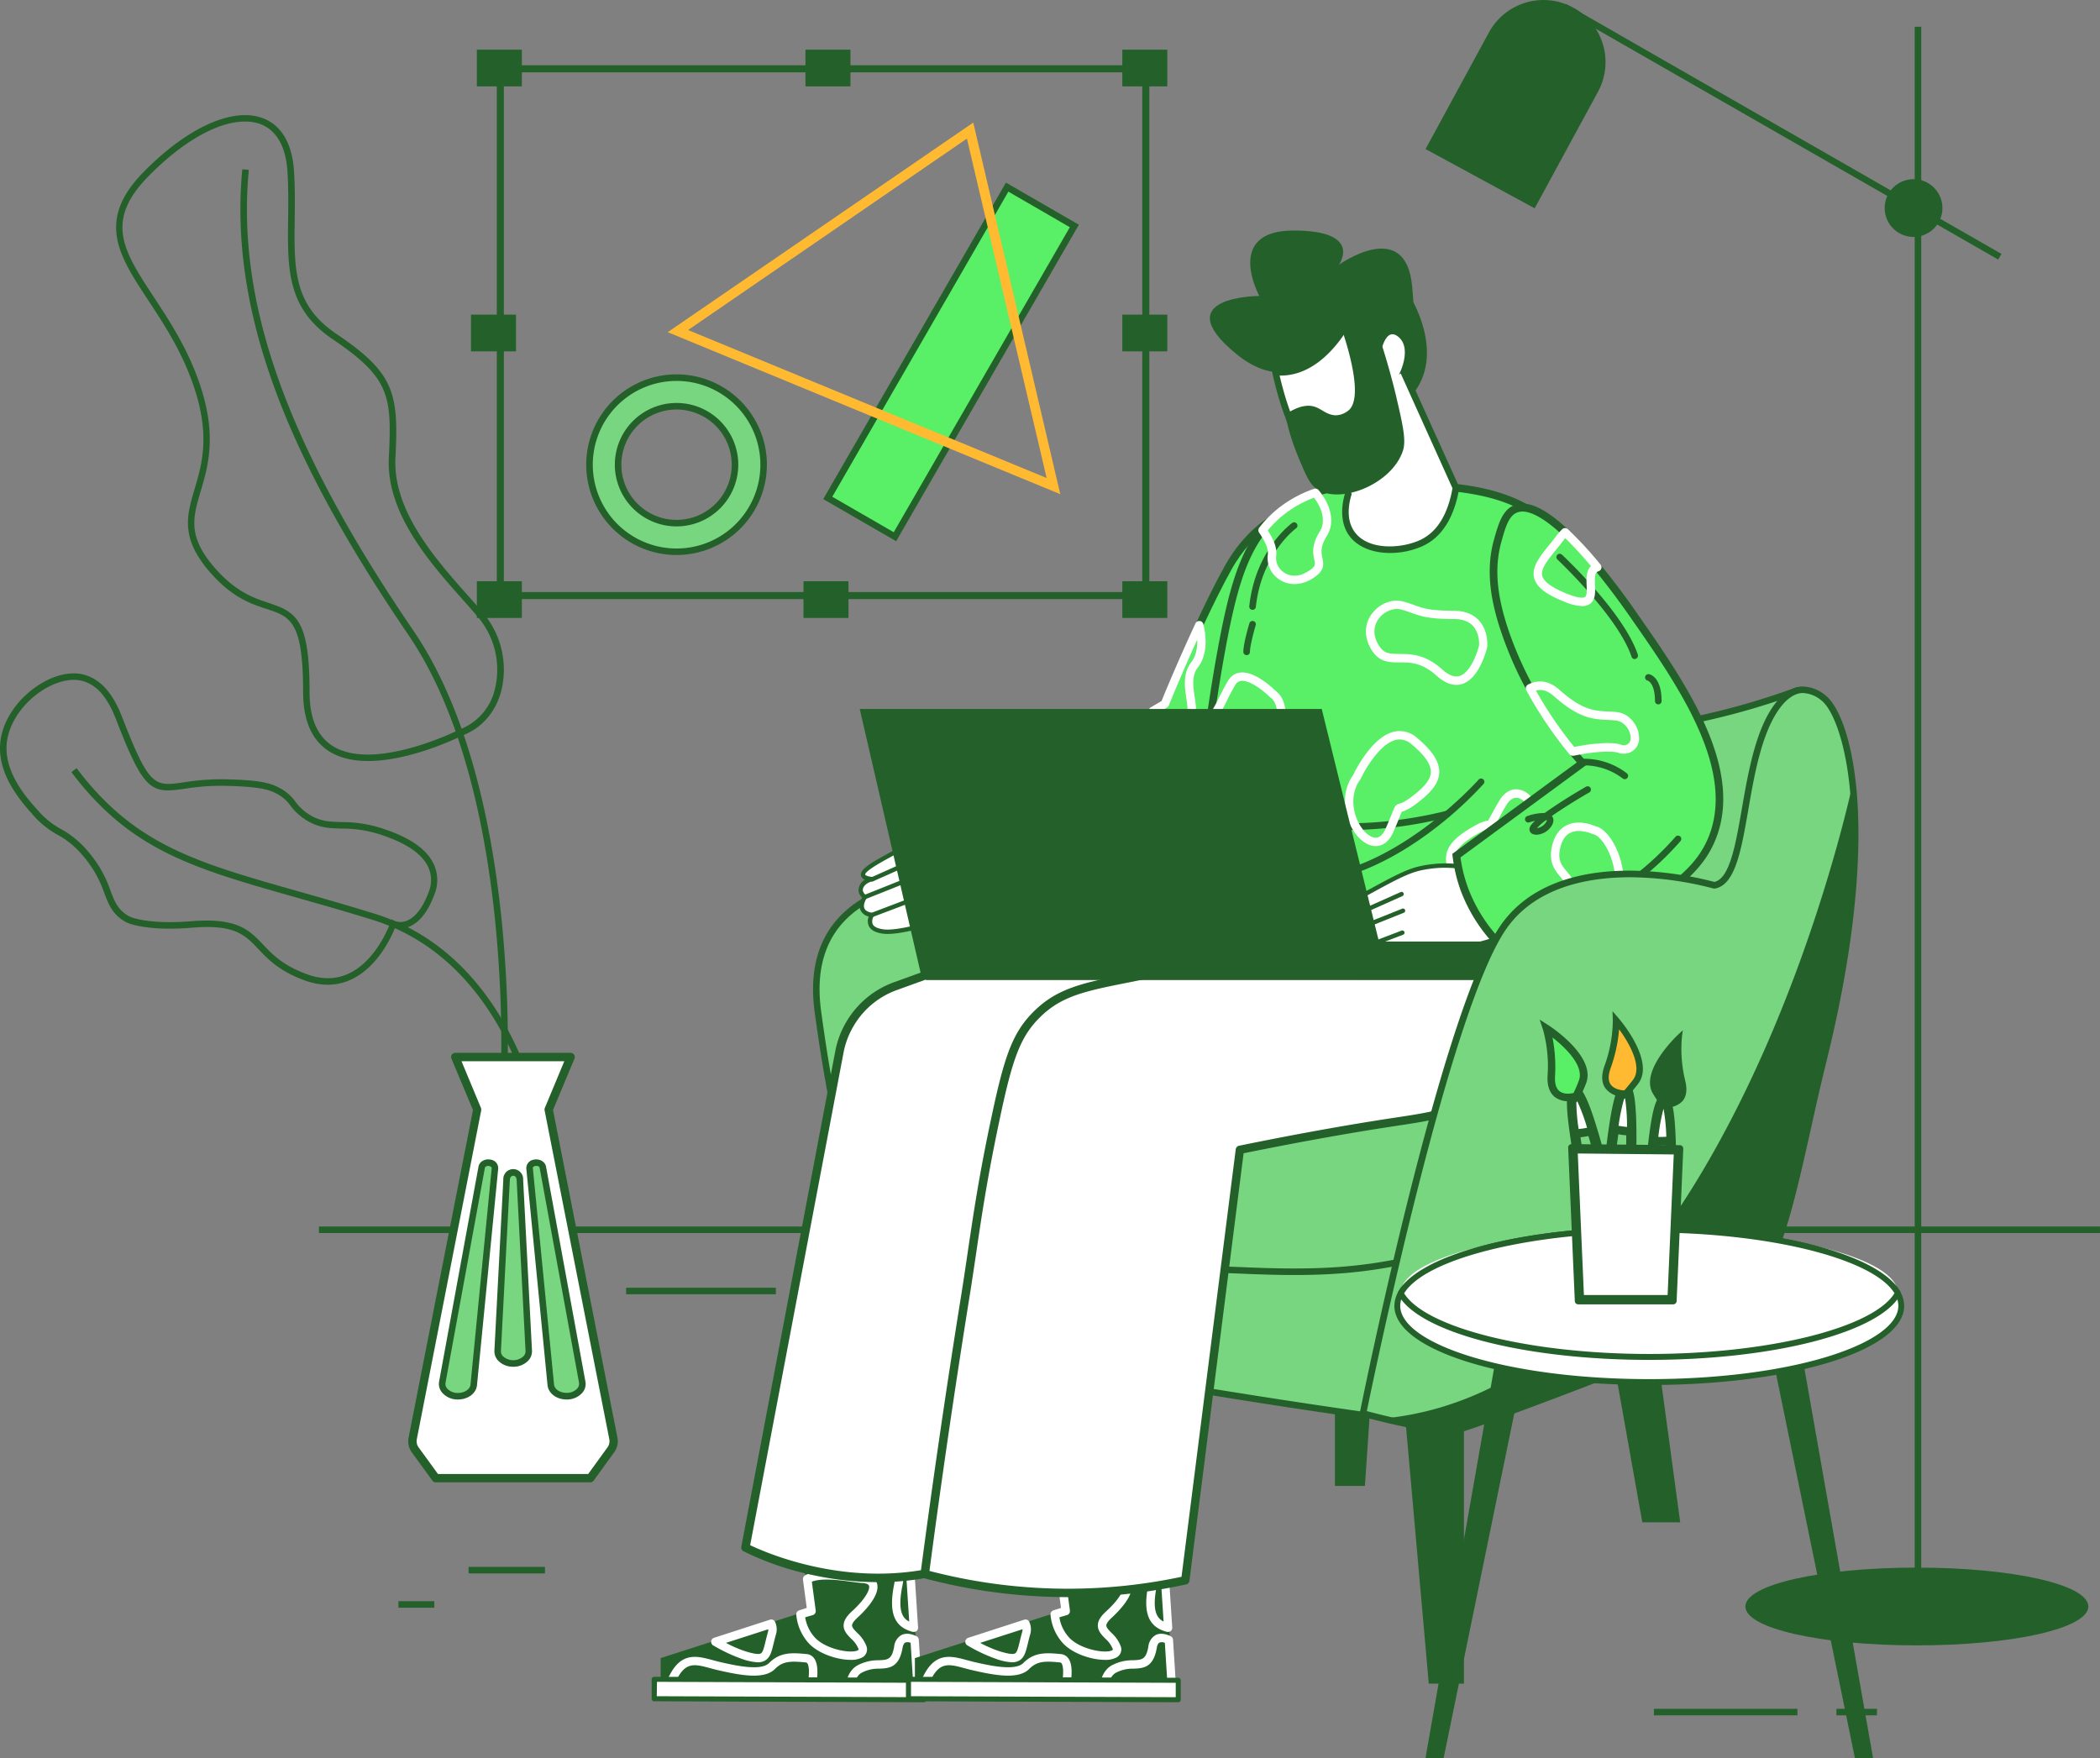 <svg id="Layer_1" data-name="Layer 1" xmlns="http://www.w3.org/2000/svg" viewBox="0 0 756.06 633"><rect x="0" y="0" width="756.06" height="633" fill="#808080" stroke="none"/><defs><style>.cls-1{fill:#246029;}.cls-2{fill:#78d681;}.cls-3{fill:#59ef67;}.cls-4{fill:#ffba31;}.cls-5{fill:#fff;}</style></defs><g id="background_4" data-name="background 4"><rect class="cls-1" x="114.83" y="441.61" width="641.22" height="2.35"/><path class="cls-1" d="M417.26,218.71H182.33V26.5H417.26Zm-232.39-2.54H414.72V29.05H184.87Z" transform="translate(-3.47 -3)"/><rect class="cls-1" x="289.28" y="209.27" width="16.2" height="13.22"/><rect class="cls-1" x="171.68" y="209.27" width="16.2" height="13.22"/><rect class="cls-1" x="404.07" y="209.27" width="16.2" height="13.22"/><rect class="cls-1" x="404.07" y="17.88" width="16.2" height="13.22"/><rect class="cls-1" x="171.68" y="17.88" width="16.2" height="13.22"/><rect class="cls-1" x="289.99" y="17.88" width="16.2" height="13.22"/><rect class="cls-1" x="404.07" y="113.29" width="16.2" height="13.22"/><rect class="cls-1" x="169.57" y="113.29" width="16.2" height="13.22"/><path class="cls-2" d="M247.06,201.65a31.34,31.34,0,1,1,31.34-31.33A31.37,31.37,0,0,1,247.06,201.65Zm0-52.37a21,21,0,1,0,21,21A21.07,21.07,0,0,0,247.06,149.28Z" transform="translate(-3.47 -3)"/><path class="cls-1" d="M247.06,202.83a32.52,32.52,0,1,1,32.51-32.51A32.55,32.55,0,0,1,247.06,202.83Zm0-62.68a30.17,30.17,0,1,0,30.17,30.17A30.2,30.2,0,0,0,247.06,140.15Zm0,52.38a22.22,22.22,0,1,1,22.21-22.21A22.24,22.24,0,0,1,247.06,192.53Zm0-42.08a19.87,19.87,0,1,0,19.86,19.87A19.89,19.89,0,0,0,247.06,150.45Z" transform="translate(-3.47 -3)"/><rect class="cls-3" x="331.91" y="68.71" width="27.93" height="129.19" transform="translate(109.52 -158.08) rotate(30)"/><path class="cls-1" d="M326.11,197.86,299.85,182.7,365.64,68.75,391.9,83.91Zm-23-16,22.13,12.77,63.4-109.82L366.51,72Z" transform="translate(-3.47 -3)"/><path class="cls-4" d="M385.2,180.93,243.87,122.6l110-75.47Zm-134-59.1,129.09,53.28L351.59,52.9Z" transform="translate(-3.47 -3)"/><path class="cls-1" d="M185.7,402.21l-2.34-.16a442.94,442.94,0,0,0-1.2-63c-2.87-32.06-10.7-76.75-31.73-107.56-22-32.31-37.46-60.49-47.16-86.17-10.9-28.88-15-55.5-12.56-81.38l2.34.22c-4.55,48,13.75,99.2,59.32,166,21.32,31.25,29.24,76.37,32.14,108.72A444.82,444.82,0,0,1,185.7,402.21Z" transform="translate(-3.47 -3)"/><path class="cls-1" d="M136,277c-5,0-9.87-.92-13.83-3.36-6.35-3.91-9.57-11.13-9.57-21.48,0-25.53-4.63-27.07-13-29.86C94,220.5,87.14,218.21,79.2,209.18c-10.9-12.42-8.49-20.56-5.7-30,2.67-9,5.69-19.19-.14-36.69-4.25-12.75-10.77-22.64-16.51-31.36C46.3,95.12,38,82.47,55.1,65,70.76,49,87.2,41.5,98,45.52c4.72,1.75,10.51,6.48,11.31,19.06.41,6.29.33,12.06.26,17.63-.22,17.78-.38,30.63,15,41,11,7.41,16.3,12.74,19,19,2.95,6.79,2.8,15,2.27,25.79-.92,19,14.55,36.4,25.84,49.13,2.13,2.4,4.15,4.67,5.9,6.77a31.68,31.68,0,0,1,6.36,27.85c-2,7.68-7,13.39-14,16.07C168.48,268.57,151.24,277,136,277ZM91.59,46.77c-9.66,0-22.4,7.14-34.81,19.83-15.81,16.16-8.71,26.94,2,43.25,5.82,8.85,12.43,18.88,16.77,31.92,6.07,18.2,2.8,29.23.17,38.09-2.8,9.48-4.83,16.32,5.22,27.77,7.51,8.55,14.06,10.73,19.33,12.48,9.89,3.29,14.65,6,14.65,32.09,0,9.47,2.84,16,8.45,19.48,15,9.24,45.22-5.8,45.52-6l.11-.05a20.49,20.49,0,0,0,12.63-14.48,29.3,29.3,0,0,0-5.89-25.75c-1.74-2.08-3.74-4.34-5.86-6.72-11.56-13-27.39-30.88-26.42-50.81,1.09-22.31.51-28.72-20.26-42.76-16.39-11.07-16.21-25.15-16-43,.07-5.53.15-11.25-.25-17.45-.57-9-4-14.85-9.78-17A16,16,0,0,0,91.59,46.77Z" transform="translate(-3.47 -3)"/><path class="cls-1" d="M198.52,419.1a135.22,135.22,0,0,0-10.39-36.35c-7.78-17.43-22.86-40-50.55-48.57-10.08-3.11-19.41-5.76-27.64-8.09C72.85,315.56,50.45,309.21,29.17,281l1.88-1.41c20.81,27.59,42.91,33.86,79.54,44.26,8.24,2.33,17.58,5,27.68,8.11,28.56,8.83,44.06,32,52,49.92a138.18,138.18,0,0,1,10.55,37Z" transform="translate(-3.47 -3)"/><path class="cls-1" d="M121.49,357.56a24.14,24.14,0,0,1-8.11-1.49c-9.26-3.33-13.32-7.59-16.89-11.35-4.95-5.2-8.52-9-24.17-7.68C58.74,338.15,51,336.18,48.81,335c-4.79-2.62-6.2-6.27-7.82-10.5a40.26,40.26,0,0,0-8.38-14.21,30.6,30.6,0,0,0-8.34-6.69,32.42,32.42,0,0,1-9.08-7.36C10.91,291.4,2,281.36,3.68,269.44,4.73,262,10,254.39,17.43,249.62c5.78-3.72,11.81-5,16.54-3.63,5.85,1.73,10.14,6.61,13.52,15.33,9.73,25.15,11.62,24.87,22.07,23.37a84.58,84.58,0,0,1,15-1.1c11.05.25,15.85,1,19.76,3.22a16.28,16.28,0,0,1,5.5,4.81,17.45,17.45,0,0,0,4,4c4.4,3.15,8,3.24,12.52,3.37a47,47,0,0,1,15.82,2.65c4.4,1.55,16.06,5.68,18.33,14.94a13.85,13.85,0,0,1-.2,7.33c-2.35,6.8-5.52,11.08-9.43,12.71a8.55,8.55,0,0,1-5.19.5c-1.37,3.42-6.26,14-15.58,18.47A19.9,19.9,0,0,1,121.49,357.56ZM77.76,334.45c12.21,0,16.06,4.05,20.43,8.65,3.4,3.57,7.25,7.62,16,10.75,5.37,1.93,10.41,1.8,15-.39,10.06-4.81,14.74-18,14.79-18.18l.43-1.24,1.18.56a5.91,5.91,0,0,0,4.55-.18c3.19-1.37,6-5.27,8.05-11.29a11.58,11.58,0,0,0,.14-6c-2-8-12.77-11.85-16.83-13.28a44.23,44.23,0,0,0-15.1-2.52c-4.74-.13-8.84-.25-13.83-3.81a19.94,19.94,0,0,1-4.52-4.45,13.8,13.8,0,0,0-4.8-4.21c-3-1.69-6.88-2.65-18.66-2.92A82.19,82.19,0,0,0,69.89,287c-11.94,1.72-14.5,1.22-24.59-24.84-4-10.38-8.52-12.9-12-13.93-4-1.19-9.47.06-14.61,3.36C11.83,256,7,263,6,269.77,4.48,280.61,12.9,290.1,17,294.66a30.27,30.27,0,0,0,8.51,6.9,32.76,32.76,0,0,1,8.89,7.13,42.67,42.67,0,0,1,8.83,14.95c1.58,4.11,2.72,7.07,6.76,9.28,1.59.87,8.68,2.88,22.19,1.78C74.19,334.53,76.06,334.45,77.76,334.45Z" transform="translate(-3.47 -3)"/><path class="cls-5" d="M201,402.49l7.9-18.89H167.42l7.91,18.89L152,520.92a5.29,5.29,0,0,0,1,4.15l7.34,10.14H216l7.35-10.14a5.24,5.24,0,0,0,1-4.15Z" transform="translate(-3.47 -3)"/><path class="cls-1" d="M216,536.72H160.36a1.51,1.51,0,0,1-1.22-.62L151.79,526a6.82,6.82,0,0,1-1.23-5.33l23.2-118L166,384.18a1.49,1.49,0,0,1,.13-1.42,1.53,1.53,0,0,1,1.26-.68h41.51a1.52,1.52,0,0,1,1.26.68,1.47,1.47,0,0,1,.14,1.42l-7.73,18.47,23.2,118a6.82,6.82,0,0,1-1.23,5.33l-7.35,10.14A1.53,1.53,0,0,1,216,536.72Zm-54.85-3h54.08l6.9-9.52a3.77,3.77,0,0,0,.71-3L199.54,402.79a1.56,1.56,0,0,1,.09-.88l7-16.8h-37l7,16.8a1.65,1.65,0,0,1,.09.88L153.53,521.21a3.77,3.77,0,0,0,.71,3Z" transform="translate(-3.47 -3)"/><path class="cls-2" d="M176.91,423.21l-14.2,77.45c-.48,2.67,2.18,5.06,5.64,5.06h0c3,0,5.46-1.79,5.68-4.1l7.64-78a2,2,0,0,0-1.73-1.94h0C178.54,421.37,177.11,422.09,176.91,423.21Z" transform="translate(-3.47 -3)"/><path class="cls-1" d="M168.35,506.89a7.36,7.36,0,0,1-5.68-2.45,4.77,4.77,0,0,1-1.11-4L175.75,423a3,3,0,0,1,1.32-1.92,4.08,4.08,0,0,1,3.12-.54,3.11,3.11,0,0,1,2.65,3.19l-7.64,78C174.91,504.67,172,506.89,168.35,506.89Zm10.93-84.11a1.62,1.62,0,0,0-.91.26.64.64,0,0,0-.31.38h0l-14.19,77.45a2.52,2.52,0,0,0,.6,2.07,5.06,5.06,0,0,0,3.88,1.6c2.37,0,4.35-1.33,4.51-3l7.64-78c0-.23-.29-.55-.82-.67A1.83,1.83,0,0,0,179.28,422.78Zm-2.37.43Z" transform="translate(-3.47 -3)"/><path class="cls-2" d="M198.89,423.21l14.2,77.45c.48,2.67-2.18,5.06-5.64,5.06h0c-3,0-5.46-1.79-5.68-4.1l-7.64-78a2,2,0,0,1,1.73-1.94h0C197.26,421.37,198.69,422.09,198.89,423.21Z" transform="translate(-3.47 -3)"/><path class="cls-1" d="M207.45,506.89c-3.62,0-6.56-2.22-6.85-5.15l-7.64-78a3.11,3.11,0,0,1,2.65-3.19,4.08,4.08,0,0,1,3.12.54,3,3,0,0,1,1.32,1.92h0l14.19,77.45a4.77,4.77,0,0,1-1.11,4A7.38,7.38,0,0,1,207.45,506.89Zm-10.93-84.11a1.83,1.83,0,0,0-.4.05c-.54.12-.84.44-.82.67l7.64,78c.16,1.7,2.14,3,4.51,3a5.06,5.06,0,0,0,3.88-1.6,2.52,2.52,0,0,0,.6-2.07l-14.19-77.45h0a.64.64,0,0,0-.31-.38A1.62,1.62,0,0,0,196.52,422.78Z" transform="translate(-3.47 -3)"/><path class="cls-2" d="M185.85,427.76l-3.21,61.63c-.13,2.47,2.42,4.54,5.61,4.54h0c3.18,0,5.73-2.07,5.6-4.54l-3.21-61.63C190.46,424.29,186,424.29,185.85,427.76Z" transform="translate(-3.47 -3)"/><path class="cls-1" d="M188.25,495.1a7.38,7.38,0,0,1-5.37-2.14,4.88,4.88,0,0,1-1.41-3.63l3.21-61.63a3.57,3.57,0,1,1,7.13,0L195,489.33a4.88,4.88,0,0,1-1.41,3.63A7.36,7.36,0,0,1,188.25,495.1Zm0-68.77c-.53,0-1.17.39-1.22,1.5h0l-3.21,61.62a2.59,2.59,0,0,0,.76,1.9,5.5,5.5,0,0,0,7.33,0,2.63,2.63,0,0,0,.77-1.9l-3.21-61.62C189.41,426.72,188.77,426.33,188.25,426.33Zm-2.4,1.43h0Z" transform="translate(-3.47 -3)"/><rect class="cls-1" x="168.7" y="564.16" width="27.51" height="2.35"/><rect class="cls-1" x="143.44" y="576.52" width="12.92" height="2.35"/><rect class="cls-1" x="595.46" y="615.26" width="51.66" height="2.35"/><rect class="cls-1" x="661.16" y="615.26" width="14.6" height="2.35"/><rect class="cls-1" x="225.42" y="463.65" width="53.91" height="2.35"/></g><g id="designer_4" data-name="designer 4"><rect class="cls-1" x="689.35" y="9.63" width="2.35" height="568.42"/><rect class="cls-1" x="643.86" y="-39.95" width="2.35" height="180.8" transform="translate(276.86 581.87) rotate(-60.16)"/><ellipse class="cls-1" cx="690.12" cy="578.45" rx="61.3" ry="13.53"/><path class="cls-1" d="M693.59,595.42c-34.62,0-61.73-6.13-61.73-14s27.11-14,61.73-14,61.74,6.14,61.74,14S728.21,595.42,693.59,595.42Zm0-27.06c-33,0-60.86,6-60.86,13.09s27.87,13.1,60.86,13.1,60.87-6,60.87-13.1S726.58,568.36,693.59,568.36Z" transform="translate(-3.47 -3)"/><circle class="cls-1" cx="692.4" cy="77.92" r="9.95" transform="translate(144.23 509.42) rotate(-45)"/><path class="cls-1" d="M692.4,88.3a10.39,10.39,0,1,1,10.39-10.38A10.4,10.4,0,0,1,692.4,88.3Zm0-19.9a9.52,9.52,0,1,0,9.51,9.52A9.53,9.53,0,0,0,692.4,68.4Z" transform="translate(-3.47 -3)"/><path class="cls-1" d="M578.4,35.78,555.78,77.4,517.31,56.49l22.62-41.62A21.89,21.89,0,0,1,578.4,35.78Z" transform="translate(-3.47 -3)"/><path class="cls-1" d="M556,78l-.39-.21L516.72,56.67l.2-.39,22.62-41.62a22.36,22.36,0,0,1,30.28-8.95,22.38,22.38,0,0,1,9,30.28ZM517.9,56.32l37.71,20.49L578,35.57a21.45,21.45,0,1,0-37.7-20.49Z" transform="translate(-3.47 -3)"/><path class="cls-1" d="M333.93,611.91l-24.63-.09-13.91-.05-51.2-.18h-2.42l0-11.27,19.2-6.17q10.08-3.25,20.15-6.48l10.51-3.39,4-1.28-1.53-11.46h0q-1.2-9.09-2.42-18.16l21-1.72L330,550.23l2.49,38.82c.09,1.47.19,3,.28,4.42Q333.35,602.69,333.93,611.91Z" transform="translate(-3.47 -3)"/><path class="cls-1" d="M334.4,612.35,241.33,612l0-12,21.13-6.8,18.52-6,14.13-4.55-4-29.72,21.43-1.75c5-.42,9.94-.82,14.91-1.23l2.86-.23.38,5.92L332.9,589v.16q.15,2.13.27,4.26.6,9.16,1.18,18.33Zm-92.2-1.21h2l89.28.32q-.57-9-1.16-18c-.08-1.41-.18-2.84-.27-4.25v-.16l-2.13-33.35-.33-5-2,.16-14.92,1.22-20.51,1.69,3.93,29.53-14.83,4.77L262.77,594l-20.53,6.61Z" transform="translate(-3.47 -3)"/><path class="cls-5" d="M276.37,601.52a20,20,0,0,1-5.54-1.13,57.67,57.67,0,0,1-10.18-4.72l-.37-.21a1.52,1.52,0,0,1,.26-2.77l1.63-.52,18.52-6a1.54,1.54,0,0,1,1.85.83,6.45,6.45,0,0,1,.31,4.45h0c-.35,1.2-.61,2.3-.85,3.27-.72,3-1.24,5.1-3.1,6.16A5.06,5.06,0,0,1,276.37,601.52Zm-11.53-7a42.54,42.54,0,0,0,6.9,3c1.95.61,4.67,1.36,5.67.79.72-.41,1.11-2,1.65-4.23.24-1,.51-2.13.88-3.39h0a3.73,3.73,0,0,0,.14-1.08Zm16.55-3.41h0Z" transform="translate(-3.47 -3)"/><path class="cls-5" d="M309.73,600.64c-4.69,0-11.21-2.09-14.81-5.68a17.52,17.52,0,0,1-4.76-10.5,1.52,1.52,0,0,1,1-1.63l2.76-.89-1.36-10.21a1.27,1.27,0,0,1,0-.2,1.53,1.53,0,0,1,.76-1.32c4.21-2.41,11.2-1.49,16.81-.75,1.45.19,2.83.37,3.92.46,3.45.26,4.69,1.81,5.12,3.06,1.44,4.19-4.44,10.13-7,12.48-1.58,1.44-1.93,2.31-1.94,2.78,0,.76.84,1.63,1.83,2.65a12.56,12.56,0,0,1,3.34,4.77h0a3.3,3.3,0,0,1-1.42,4.07A8.41,8.41,0,0,1,309.73,600.64Zm-16.37-15.33a14,14,0,0,0,3.7,7.51c4.25,4.25,13.19,5.65,15.32,4.34.21-.13.27-.17.14-.55a9.88,9.88,0,0,0-2.62-3.6c-1.35-1.38-2.76-2.81-2.7-4.85.05-1.59,1-3.16,2.93-4.94,4.7-4.26,6.68-7.88,6.21-9.25-.26-.75-1.68-1-2.5-1-1.17-.09-2.58-.28-4.08-.48-4.48-.59-10.48-1.38-14,0l1.39,10.37a1.51,1.51,0,0,1-1,1.64Z" transform="translate(-3.47 -3)"/><path class="cls-5" d="M332.47,590.56a1.74,1.74,0,0,1-.39,0c-6.73-1.77-8.73-6.9-6.69-17.13,1.38-6.92-.7-8.17-4.86-10.67a34.47,34.47,0,0,1-5.91-4.21,9.59,9.59,0,0,1-3.48-6.81,1.52,1.52,0,0,1,1.39-1.55l14.92-1.22,2.41-.2a1.55,1.55,0,0,1,1.11.36,1.5,1.5,0,0,1,.52,1l.35,5.48Q332.92,572.29,334,589a1.51,1.51,0,0,1-.55,1.27A1.54,1.54,0,0,1,332.47,590.56ZM314.42,553a7.67,7.67,0,0,0,2.25,3.25,32.11,32.11,0,0,0,5.42,3.85c4.33,2.6,8.07,4.85,6.27,13.85-1.75,8.75-.12,11.61,2.45,12.89q-1-15.52-2-31.06l-.25-3.94-.88.07Z" transform="translate(-3.47 -3)"/><path class="cls-5" d="M333.93,613.43h0l-24.64-.09a1.54,1.54,0,0,1-1.07-.46,1.48,1.48,0,0,1-.43-1.09c.08-4.24,1.64-7.56,4.28-9.1a15.71,15.71,0,0,1,7.78-1.91c3.23-.14,4.71-.21,5.54-4.91a5.39,5.39,0,0,1,2.59-4.15c1.45-.75,3.27-.62,5.41.38a1.51,1.51,0,0,1,.87,1.27q.6,9.17,1.18,18.33v.12A1.53,1.53,0,0,1,335,613,1.55,1.55,0,0,1,333.93,613.43Zm-23-3.11,21.39.07-1-15.88a2.6,2.6,0,0,0-1.92-.1c-.6.31-.88,1.25-1,2-1.26,7.09-4.88,7.25-8.38,7.4a12.78,12.78,0,0,0-6.39,1.5C312.2,606.12,311.25,607.94,310.93,610.32Z" transform="translate(-3.47 -3)"/><path class="cls-5" d="M295.39,613.29h0l-51.2-.19a1.52,1.52,0,0,1-1.16-.54,1.54,1.54,0,0,1-.32-1.24,14.32,14.32,0,0,1,.79-2.83c4.41-11,10.52-9.38,16.44-7.79.88.24,1.79.48,2.71.7,5.14,1.18,14.69,3.39,17.68.4,3.89-3.89,7.9-3.81,13.58-3.24a3.69,3.69,0,0,1,2.67,1.53c1.47,2,1.57,5.94.3,12A1.53,1.53,0,0,1,295.39,613.29Zm-49.26-3.21,48,.17c1.15-6.14.29-8,0-8.37a.71.71,0,0,0-.54-.31c-5.53-.55-8.26-.5-11.13,2.37-3.85,3.85-12.24,2.31-20.5.41-1-.23-1.91-.48-2.82-.72-5.88-1.59-9.43-2.54-12.84,6C246.24,609.76,246.18,609.92,246.13,610.08Z" transform="translate(-3.47 -3)"/><rect class="cls-5" x="239.03" y="607.82" width="97.12" height="7" transform="translate(-1.23 -4.05) rotate(0.21)"/><path class="cls-1" d="M336.14,615.9h0L239,615.55a.92.92,0,0,1-.91-.91l0-7a.92.92,0,0,1,.91-.91h0l97.12.36a.91.91,0,0,1,.91.91l0,7a.91.91,0,0,1-.27.64A.9.9,0,0,1,336.14,615.9Zm-96.21-2.17,95.31.35,0-5.18L240,608.55Z" transform="translate(-3.47 -3)"/><path class="cls-1" d="M489.69,117.12s-16,34-41.24,13.23,8.42-20.78,8.42-20.78S444,86,469.22,86s16.29,12.35,16.29,12.35,24.14-17.4,26.39,7.86-2.81,0-2.81,0,15.75,22.1,3.38,38.28Z" transform="translate(-3.47 -3)"/><path class="cls-1" d="M425.46,611.91l-24.63-.09-13.92-.05-51.2-.18h-2.42l0-11.27,19.2-6.17q10.08-3.25,20.15-6.48l10.51-3.39,4-1.28q-.76-5.73-1.52-11.46h0q-1.22-9.09-2.42-18.16l21-1.72,17.32-1.42L424,589.05c.09,1.47.19,3,.28,4.42Q424.88,602.69,425.46,611.91Z" transform="translate(-3.47 -3)"/><path class="cls-1" d="M425.93,612.35,332.86,612l0-12,21.13-6.8,18.52-6,14.12-4.55L382.72,553l21.43-1.75L419,550l2.92-.24.38,5.92L424.43,589v.16c.09,1.42.19,2.84.27,4.26q.6,9.22,1.19,18.44Zm-92.2-1.21h2l89.28.32q-.58-9-1.16-18l-.27-4.25v-.16q-1.06-16.68-2.14-33.35l-.32-5-2,.17-14.85,1.21-20.51,1.69,3.93,29.53-14.83,4.77L354.3,594l-20.53,6.61Z" transform="translate(-3.47 -3)"/><path class="cls-5" d="M367.9,601.52a20,20,0,0,1-5.54-1.13,57.67,57.67,0,0,1-10.18-4.72l-.37-.21a1.51,1.51,0,0,1,.26-2.77l1.63-.52,18.52-6a1.52,1.52,0,0,1,1.84.83,6.39,6.39,0,0,1,.32,4.45h0c-.35,1.2-.62,2.3-.85,3.27-.72,3-1.24,5.1-3.1,6.16A5.06,5.06,0,0,1,367.9,601.52Zm-11.53-7a42.82,42.82,0,0,0,6.89,3c2,.61,4.68,1.36,5.67.79.73-.41,1.12-2,1.66-4.23.24-1,.51-2.13.87-3.39h0a3.43,3.43,0,0,0,.15-1.08Zm16.55-3.41h0Z" transform="translate(-3.47 -3)"/><path class="cls-5" d="M401.26,600.64c-4.69,0-11.22-2.09-14.81-5.68a17.52,17.52,0,0,1-4.76-10.5,1.51,1.51,0,0,1,1-1.63l2.77-.89-1.36-10.21a1.23,1.23,0,0,1,0-.2,1.52,1.52,0,0,1,.77-1.32c4.21-2.41,11.19-1.49,16.8-.75,1.46.19,2.84.37,3.92.46,3.46.26,4.7,1.81,5.13,3.06,1.43,4.19-4.44,10.13-7,12.48-1.58,1.44-1.93,2.31-1.94,2.78,0,.76.83,1.63,1.83,2.65a12.43,12.43,0,0,1,3.33,4.77h0a3.28,3.28,0,0,1-1.42,4.07A8.34,8.34,0,0,1,401.26,600.64Zm-16.38-15.33a14,14,0,0,0,3.71,7.51c4.25,4.25,13.19,5.65,15.32,4.34.21-.13.27-.17.14-.55a9.88,9.88,0,0,0-2.62-3.6c-1.35-1.38-2.76-2.81-2.7-4.85,0-1.59,1-3.16,2.93-4.94,4.69-4.26,6.67-7.88,6.2-9.25-.25-.75-1.67-1-2.49-1-1.17-.09-2.58-.28-4.08-.48-4.48-.59-10.49-1.38-14,0l1.38,10.37a1.5,1.5,0,0,1-1,1.64Z" transform="translate(-3.47 -3)"/><path class="cls-5" d="M424,590.56a1.74,1.74,0,0,1-.39,0c-6.74-1.77-8.74-6.9-6.69-17.13,1.38-6.92-.7-8.17-4.86-10.67a34.09,34.09,0,0,1-5.91-4.21,9.55,9.55,0,0,1-3.48-6.81,1.52,1.52,0,0,1,1.39-1.55l14.85-1.22,2.48-.2a1.51,1.51,0,0,1,1.63,1.41l.35,5.48q1.06,16.68,2.14,33.34a1.54,1.54,0,0,1-.55,1.27A1.56,1.56,0,0,1,424,590.56ZM406,553a7.67,7.67,0,0,0,2.25,3.25,32.11,32.11,0,0,0,5.42,3.85c4.33,2.6,8.07,4.85,6.27,13.85-1.75,8.75-.13,11.61,2.45,12.89q-1-15.52-2-31.06l-.25-3.94-.94.08Z" transform="translate(-3.47 -3)"/><path class="cls-5" d="M425.46,613.43h0l-24.64-.09a1.54,1.54,0,0,1-1.51-1.55c.09-4.24,1.65-7.56,4.29-9.1a15.71,15.71,0,0,1,7.78-1.91c3.23-.14,4.7-.21,5.53-4.91a5.42,5.42,0,0,1,2.6-4.15c1.45-.75,3.27-.62,5.41.38a1.51,1.51,0,0,1,.87,1.27q.6,9.23,1.18,18.45a1.52,1.52,0,0,1-1.51,1.61Zm-23-3.11,21.39.07-1-15.88a2.6,2.6,0,0,0-1.92-.1c-.61.31-.89,1.25-1,2-1.25,7.09-4.87,7.25-8.38,7.4a12.76,12.76,0,0,0-6.38,1.5C403.73,606.12,402.78,607.94,402.46,610.32Z" transform="translate(-3.47 -3)"/><path class="cls-5" d="M386.91,613.29h0l-51.2-.19a1.52,1.52,0,0,1-1.16-.54,1.55,1.55,0,0,1-.33-1.24,15,15,0,0,1,.79-2.83c4.41-11,10.53-9.38,16.45-7.79.88.24,1.79.48,2.71.7,5.13,1.18,14.69,3.39,17.68.4,3.89-3.89,7.9-3.81,13.57-3.24a3.71,3.71,0,0,1,2.68,1.53c1.47,2,1.57,5.94.29,12A1.51,1.51,0,0,1,386.91,613.29Zm-49.26-3.21,48,.17c1.15-6.15.29-8,0-8.37a.71.71,0,0,0-.54-.31c-5.53-.55-8.26-.5-11.13,2.37-3.85,3.85-12.24,2.31-20.5.41-1-.23-1.91-.48-2.82-.72-5.88-1.59-9.44-2.54-12.84,6Z" transform="translate(-3.47 -3)"/><rect class="cls-5" x="330.56" y="607.82" width="97.12" height="7" transform="translate(-1.23 -4.38) rotate(0.21)"/><path class="cls-1" d="M427.67,615.9h0l-97.12-.35a1,1,0,0,1-.65-.27.94.94,0,0,1-.26-.64l0-7a.93.93,0,0,1,.91-.91l97.12.36a.9.9,0,0,1,.9.91l0,7a.91.91,0,0,1-.27.64A.9.9,0,0,1,427.67,615.9Zm-96.21-2.17,95.31.35,0-5.18-95.31-.35Z" transform="translate(-3.47 -3)"/><polygon class="cls-1" points="365.19 478.98 350.2 561.42 357.7 561.42 383.93 478.98 365.19 478.98"/><path class="cls-1" d="M361.71,565.16h-8.92l15.26-83.92h20.36Zm-7.15-1.48h6.07l25.76-81H369.28Z" transform="translate(-3.47 -3)"/><polygon class="cls-1" points="481.35 478.98 481.35 534.25 490.72 534.25 495.4 464.93 481.35 478.98"/><path class="cls-1" d="M494.88,538h-10.8V481.68L499.75,466Zm-9.32-1.48h7.94L498,469.85l-12.45,12.44Z" transform="translate(-3.47 -3)"/><path class="cls-2" d="M419.72,326s-132.09-34.66-121.78,41.22,26.23,110.54,60.89,120.84,134.89,24.36,134.89,24.36l73.07-108.67,63.7-78.69q10.08-36.76,20.14-73.54a262,262,0,0,1-37.7,10.78c-23.37,4.82-43.83,6.58-77,4.68-65.58-3.75-100.24-14.05-104.92,1.87S419.72,326,419.72,326Z" transform="translate(-3.47 -3)"/><path class="cls-1" d="M493.72,513.6h-.16c-1-.14-100.72-14.18-135.07-24.39s-51-43.22-61.72-121.81c-2.13-15.75,1.64-28,11.22-36.51,12.85-11.38,35.64-15.83,67.74-13.25a291.67,291.67,0,0,1,43,6.93c1.15-7.07,6.88-41.79,11.07-56,3.59-12.18,22.33-10.29,56.34-6.88,13.6,1.37,30.53,3.07,49.78,4.17,30.91,1.77,51.72.5,76.74-4.66a263.09,263.09,0,0,0,37.54-10.73,1.18,1.18,0,0,1,1.2.24,1.2,1.2,0,0,1,.34,1.18l-20.14,73.53a1.35,1.35,0,0,1-.22.43l-63.67,78.65-73,108.62A1.17,1.17,0,0,1,493.72,513.6ZM359.18,319.33c-19.06,0-38.13,3.12-49.63,13.31-9,7.93-12.48,19.51-10.45,34.43,10.53,77.5,26.8,110,60.06,119.88,32.64,9.7,124.84,22.91,134,24.21l72.66-108,.06-.09,63.55-78.5,19.47-71.11a264.79,264.79,0,0,1-35.73,10c-25.25,5.21-46.21,6.48-77.36,4.7-19.29-1.1-36.25-2.8-49.87-4.17-32.77-3.29-50.82-5.1-53.85,5.21-4.61,15.67-11.15,56.58-11.21,57a1.17,1.17,0,0,1-1.46.95C418.93,327,389.08,319.33,359.18,319.33Z" transform="translate(-3.47 -3)"/><path class="cls-3" d="M436.34,292.65c-5.67,5-78,39-78,39L339.2,305.41,418.5,259l4.37-2.55s5.51-13.61,12.37-28.35c3.29-7,6.88-14.37,10.32-20.58,10.64-19.14,26.24-22,26.24-22C477.47,239.47,442,287.68,436.34,292.65Z" transform="translate(-3.47 -3)"/><path class="cls-1" d="M357.91,333.35,337.22,305l84.57-49.46c1-2.44,6.1-14.83,12.22-28,3.83-8.22,7.31-15.17,10.37-20.67,10.82-19.48,26.51-22.53,27.18-22.66L473,184l.15,1.46c3,28.77-5.72,55.36-13.59,72.59-8.55,18.73-18.92,32.67-22.32,35.65h0c-5.75,5-75.36,37.81-78.32,39.2Zm-16.73-27.53,17.6,24.12c25.23-11.89,72.36-34.54,76.67-38.31h0c2.47-2.16,12.59-14.91,21.64-34.74,7.58-16.61,16-42,13.51-69.6-4,1.24-15.54,6-23.85,20.92-3,5.44-6.48,12.34-10.27,20.5-6.77,14.53-12.29,28.14-12.35,28.28l-.17.43Z" transform="translate(-3.47 -3)"/><path class="cls-3" d="M582.8,332.76a140.79,140.79,0,0,1-149.29,13.07,622.93,622.93,0,0,1,3.46-65.5c.67-6.35,1.42-12.39,2.21-18.12,1.34-9.67,2.8-18.44,4.26-26.29,3.37-18.16,6.86-32,14.6-42a39.47,39.47,0,0,1,8.79-8.34A42.5,42.5,0,0,1,477,180.4c10.92-3.82,22.73-3.33,33.74-2.87,16.73.7,38,1.63,51.13,15.46,12.55,13.2,8.8,28.85,11.29,68.45A513.45,513.45,0,0,0,582.8,332.76Z" transform="translate(-3.47 -3)"/><path class="cls-1" d="M497.75,362.7A143.33,143.33,0,0,1,432.89,347l-.74-.38v-.83a628.47,628.47,0,0,1,3.47-65.65c.64-6.06,1.39-12.17,2.21-18.15,1.23-8.84,2.66-17.71,4.27-26.36,3.63-19.51,7.22-32.74,14.86-42.59a40.73,40.73,0,0,1,9.1-8.63,44,44,0,0,1,10.53-5.33c11.17-3.91,22.9-3.42,34.25-3,16.24.68,38.48,1.6,52.05,15.88,9.71,10.22,10,22,10.61,43.41.2,7.42.42,15.84,1,25.9a514.67,514.67,0,0,0,9.58,71.13l.17.84-.69.52c-13,9.82-40.54,26.61-78.19,28.64Q501.52,362.7,497.75,362.7ZM434.87,345a140.18,140.18,0,0,0,70.41,14.78c36.27-2,63-17.89,76-27.59a518.21,518.21,0,0,1-9.45-70.66c-.63-10.11-.86-18.55-1.06-26-.57-21.4-.86-32.14-9.86-41.61-12.81-13.48-33.54-14.34-50.2-15-11.09-.47-22.55-.95-33.23,2.8a41,41,0,0,0-9.88,5,37.8,37.8,0,0,0-8.5,8.06c-7.3,9.41-10.79,22.31-14.34,41.41-1.6,8.62-3,17.44-4.25,26.24-.82,6-1.56,12-2.2,18.07A626.22,626.22,0,0,0,434.87,345Z" transform="translate(-3.47 -3)"/><polygon class="cls-1" points="505.71 499.59 515.08 605.45 526.32 605.45 526.32 478.98 505.71 499.59"/><path class="cls-1" d="M530.53,609.19H517.87l-9.46-106.88,22.12-22.11Zm-11.3-1.48h9.82V483.77L510,502.87Z" transform="translate(-3.47 -3)"/><polygon class="cls-1" points="579.72 478.98 591.89 547.37 604.07 547.37 591.89 457.44 579.72 478.98"/><path class="cls-1" d="M608.39,551.11H594.75l-12.34-69.26,13.39-23.69ZM596,549.63H606.7l-11.77-86.92-11,19.4Z" transform="translate(-3.47 -3)"/><path class="cls-2" d="M329.32,405.17s-.94-17.8,58.08-16.87,153.63-5.62,181.73,0,25.3,45.91-18.73,58.08-57.14,15.93-99.3,14.06S306.84,458.56,329.32,405.17Z" transform="translate(-3.47 -3)"/><path class="cls-1" d="M469.51,462.07c-5.56,0-11.63-.16-18.46-.46l-9.16-.37c-36.36-1.37-97.23-3.68-113.07-28.55-4.91-7.7-5.14-17-.67-27.77,0-.87.42-3.33,3.18-6.19,5.41-5.61,19.52-12.18,56.09-11.6,22.76.36,51-.4,78.37-1.13,44.33-1.2,86.2-2.32,103.57,1.15,11.46,2.29,18.83,10.47,19.22,21.35.51,14.06-11,31.58-37.87,39l-1.14.31C513.21,457.89,498.1,462.07,469.51,462.07ZM383,389.44c-34.25,0-46,6.77-50,10.92-2.56,2.66-2.53,4.72-2.53,4.74a1.14,1.14,0,0,1-.09.52c-4.24,10.06-4.1,18.75.4,25.81C346,455.26,406.07,457.54,442,458.9l9.17.36c41.61,1.85,54.63-1.75,97.79-13.69l1.15-.32c25.63-7.09,36.62-23.52,36.14-36.67-.35-9.73-7-17.06-17.33-19.12-17.12-3.43-58.86-2.3-103-1.12-27.36.74-55.65,1.5-78.47,1.14C385.9,389.46,384.44,389.44,383,389.44Z" transform="translate(-3.47 -3)"/><path class="cls-5" d="M373.17,306.23c-5.18-2.43-17.2-7.13-30.88-4-4.79,1.1-9.91,3.9-20.14,9.52-4.53,2.49-8.36,4.85-7.94,6.38.24.92,1.93,1.27,3.35,1.43-2.72.45-4.4,2.41-4.24,4.11a3.51,3.51,0,0,0,1.53,2.31s-3.79,5.38,2.53,6.47c0,0-3.23,4.94,4,5.94s27.07-6.05,27.07-6.05,21.2-2.53,29.85-8.93a6.86,6.86,0,0,0,2.6-3.4C382.74,314.15,374.33,307.18,373.17,306.23Z" transform="translate(-3.47 -3)"/><path class="cls-1" d="M323,339.27a12.19,12.19,0,0,1-1.67-.1c-2.69-.37-4.4-1.32-5.09-2.83a4.34,4.34,0,0,1,0-3.34,4.32,4.32,0,0,1-3-2.36c-.69-1.66.1-3.53.62-4.48a3.84,3.84,0,0,1-1.29-2.41,4.45,4.45,0,0,1,2.3-4,2.26,2.26,0,0,1-1.4-1.4c-.53-2,2.52-4.09,8.33-7.28,10.28-5.64,15.44-8.48,20.34-9.6,12.63-2.89,24,.61,31.39,4.06l.16.1c2.36,1.91,9.89,8.6,8,14.62a7.45,7.45,0,0,1-2.88,3.8c-8.53,6.31-28.44,8.86-30.13,9.07C347.16,333.64,331,339.27,323,339.27ZM351.67,302a40.73,40.73,0,0,0-9.2,1c-4.69,1.07-9.79,3.87-19.94,9.44-6.85,3.77-7.68,5.06-7.56,5.49,0,0,.18.57,2.68.84a.79.79,0,0,1,.7.76.78.78,0,0,1-.66.8c-2.29.38-3.7,2-3.58,3.27a2.76,2.76,0,0,0,1.2,1.74.78.78,0,0,1,.19,1.09c-.41.59-1.35,2.37-.83,3.61.34.82,1.3,1.36,2.85,1.63a.79.79,0,0,1,.59.46.8.8,0,0,1-.07.75,3.42,3.42,0,0,0-.4,2.81c.44,1,1.78,1.63,3.86,1.92,7,.95,26.5-5.94,26.7-6l.17,0c.21,0,21.09-2.58,29.47-8.78a6,6,0,0,0,2.32-3c1.6-5.12-5.73-11.48-7.42-12.86A50.27,50.27,0,0,0,351.67,302Z" transform="translate(-3.47 -3)"/><path class="cls-1" d="M317.56,320.34a.87.87,0,0,0,.32-.06l18.25-8.14a.79.79,0,0,0-.64-1.44l-18.25,8.14a.78.78,0,0,0,.32,1.5Z" transform="translate(-3.47 -3)"/><path class="cls-1" d="M337,317.13a.79.79,0,0,0-1-.44l-21.43,8.56a.79.79,0,0,0,.29,1.52.72.72,0,0,0,.29-.06l21.43-8.55A.79.79,0,0,0,337,317.13Z" transform="translate(-3.47 -3)"/><path class="cls-1" d="M335.73,324.62l-18.63,7.09a.79.79,0,0,0,.28,1.52.66.66,0,0,0,.28-.05l18.63-7.08a.79.79,0,0,0-.56-1.48Z" transform="translate(-3.47 -3)"/><path class="cls-1" d="M454.43,222.57h-.13a1.18,1.18,0,0,1-1.05-1.3c2.16-20.15,14.83-29.52,15.37-29.91a1.19,1.19,0,1,1,1.39,1.92c-.16.12-12.36,9.22-14.4,28.24A1.19,1.19,0,0,1,454.43,222.57Z" transform="translate(-3.47 -3)"/><path class="cls-1" d="M452.3,238.88a1.19,1.19,0,0,1-1.19-1.19c0-3,2.09-10,2.18-10.27a1.19,1.19,0,0,1,1.48-.79,1.18,1.18,0,0,1,.79,1.47c-.57,1.93-2.07,7.41-2.07,9.59A1.19,1.19,0,0,1,452.3,238.88Z" transform="translate(-3.47 -3)"/><path class="cls-1" d="M472.15,321.13a1.19,1.19,0,0,1,0-2.37c33.11-.69,63.36-34.71,63.66-35.05a1.19,1.19,0,0,1,1.67-.11,1.17,1.17,0,0,1,.11,1.67,137.62,137.62,0,0,1-19.68,17.64c-11,8.11-27.82,17.85-45.71,18.22Z" transform="translate(-3.47 -3)"/><path class="cls-5" d="M400.43,331.1l-74.63,27a31.26,31.26,0,0,0-16.41,13.75l-.09.15a31.1,31.1,0,0,0-3.62,9.78Q288.76,471,271.85,560.2s39.86,21.33,82,4.49l27.51-148.8,108.38-70.2a54.39,54.39,0,0,0-16.85-17.4C442.26,308.62,402.89,329.73,400.43,331.1Z" transform="translate(-3.47 -3)"/><path class="cls-1" d="M319.4,572.65a110.16,110.16,0,0,1-22.67-2.41,105.17,105.17,0,0,1-25.6-8.71,1.52,1.52,0,0,1-.77-1.62l33.83-178.42a32.52,32.52,0,0,1,3.8-10.25l.09-.15a32.77,32.77,0,0,1,17.2-14.41l74.53-27c2.87-1.57,42.74-22.71,73.88-2.7A56,56,0,0,1,491,344.9a1.5,1.5,0,0,1-.46,2.06L382.71,416.8,355.32,565a1.51,1.51,0,0,1-.93,1.13A93.82,93.82,0,0,1,319.4,572.65Zm-45.85-13.3c6.31,3,41.89,18.65,78.94,4.24l27.36-148a1.5,1.5,0,0,1,.67-1l107.11-69.38a52.59,52.59,0,0,0-15.58-15.68c-30.12-19.36-69.23,1.94-70.88,2.86l-.22.1-74.64,27a29.73,29.73,0,0,0-15.61,13.09l-.08.14a29.57,29.57,0,0,0-3.46,9.31ZM400.43,331.09h0Z" transform="translate(-3.47 -3)"/><path class="cls-1" d="M489.9,301.84c-9.5,0-19.52-1.22-28.14-4.91a1.19,1.19,0,0,1-.62-1.56,1.17,1.17,0,0,1,1.55-.62c24.15,10.34,61.25.25,61.62.15a1.19,1.19,0,0,1,.64,2.29A145.92,145.92,0,0,1,489.9,301.84Z" transform="translate(-3.47 -3)"/><path class="cls-5" d="M553.17,333.34c1.67,3.05,12.94,24.39,3.37,44.36-4.64,9.69-12.34,15.21-16.29,18-11.45,8-22.52,9.46-34.25,11.23-13,2-31.82,5.08-56.15,10.11L430.2,572a198.76,198.76,0,0,1-93.78-2.25q6.43-48.9,14.6-99.95c3.26-20.32,4.72-35.1,10.92-64.27,4.45-21,7.24-29.8,14.91-37.36,9.69-9.56,20.29-10.29,43.8-15.17,14.17-2.94,34.21-7.63,58.4-15.16Z" transform="translate(-3.47 -3)"/><path class="cls-1" d="M388,578.05a201.08,201.08,0,0,1-52-6.85,1.5,1.5,0,0,1-1.11-1.65c4.38-33.24,9.29-66.88,14.61-100,.89-5.55,1.66-10.78,2.4-15.83,2-13.41,4-27.28,8.53-48.52,4.64-21.84,7.51-30.41,15.33-38.12,8.55-8.43,17.85-10.27,34.74-13.6,2.94-.58,6.26-1.23,9.81-2,19.23-4,38.83-9.08,58.26-15.12a1.35,1.35,0,0,1,.36-.07l74.12-4.49a1.55,1.55,0,0,1,1.42.78c2.25,4.12,13,25.68,3.4,45.75-4.91,10.24-13.23,16.06-16.78,18.55-11.36,7.95-22.21,9.58-33.7,11.31l-1.19.18c-17.43,2.63-35.93,6-55,9.87L431.7,572.18a1.52,1.52,0,0,1-1.18,1.29A200.29,200.29,0,0,1,392.61,578C391.07,578,389.52,578.05,388,578.05Zm-49.88-9.43a197,197,0,0,0,90.73,2.11l19.52-153.91a1.51,1.51,0,0,1,1.19-1.29c19.52-4,38.44-7.44,56.24-10.13l1.19-.18c11.13-1.67,21.64-3.25,32.42-10.79,3.64-2.55,11.22-7.85,15.78-17.38,8.46-17.65-.08-36.73-2.88-42.14l-73,4.42c-19.46,6.05-39.1,11.15-58.36,15.15-3.57.74-6.9,1.39-9.84,2-16.85,3.32-25.31,5-33.21,12.78-7.26,7.17-10,15.43-14.49,36.6s-6.53,35-8.49,48.33c-.75,5.06-1.52,10.3-2.42,15.87C347.27,502.69,342.42,535.85,338.1,568.62Z" transform="translate(-3.47 -3)"/><path class="cls-1" d="M567.17,333.9a1.19,1.19,0,0,1-.32-2.33c4.72-1.35,10.95-5.48,11-5.52a1.19,1.19,0,1,1,1.32,2c-.27.18-6.6,4.38-11.68,5.83A1.26,1.26,0,0,1,567.17,333.9Z" transform="translate(-3.47 -3)"/><path class="cls-5" d="M508.33,135.87l19.29,42.77c-1.16,6.7-4,15.54-11.7,19.52-.37.19-.63.31-.85.41C507.41,202,495,202.2,490,194.93c-3.57-5.23-1.74-12.05-1.13-14q-4.2-15.27-8.42-30.53Z" transform="translate(-3.47 -3)"/><path class="cls-1" d="M503.92,202.1c-6,0-11.79-2-14.89-6.51-3.54-5.18-2.23-11.79-1.38-14.72l-8.58-31.11,29.82-15.5,20,44.23-.06.35c-1.77,10.19-5.91,17-12.32,20.36-.39.2-.68.33-.91.44A28.79,28.79,0,0,1,503.92,202.1ZM481.84,151l8.26,29.94-.1.32c-.74,2.41-2.13,8.49,1,13,4.74,7,16.76,6.34,23.61,3.24.21-.09.46-.21.8-.39,5.65-2.93,9.36-9.09,11-18.32l-18.63-41.3Z" transform="translate(-3.47 -3)"/><path class="cls-5" d="M490.23,173.17C474.51,176.5,466.46,154,462.68,137c16.88,1.7,27-19.86,27-19.86l7.1,8.52C500.72,136.24,511,168.79,490.23,173.17Z" transform="translate(-3.47 -3)"/><path class="cls-1" d="M487.1,174.69c-14.12,0-21.67-20-25.57-37.46l-.35-1.59,1.62.17c15.83,1.6,25.73-19,25.83-19.19l.79-1.67,8.4,10.09.07.19c3.17,8.53,9.82,29.63,3.35,41.37a15.27,15.27,0,0,1-10.76,7.72h0A16.18,16.18,0,0,1,487.1,174.69Zm-22.93-36.45c3.22,13.71,10.17,34.08,23.09,34.08A13.11,13.11,0,0,0,490,172h0a12.91,12.91,0,0,0,9.2-6.55c5.95-10.81-.35-30.89-3.43-39.23l-5.83-7c-2.67,4.89-11.57,19-25.32,19Z" transform="translate(-3.47 -3)"/><path class="cls-5" d="M499.9,133.84s1.38-14.17,7-9.58-.25,15.91-2.52,17.67S499.9,133.84,499.9,133.84Z" transform="translate(-3.47 -3)"/><path class="cls-1" d="M485.34,118.12s10.89,28.24,3.16,33a7.22,7.22,0,0,1-4.27,1.41c-3.22-.19-4.73-2.18-7.37-3.06-2.11-.71-5.45-.72-10.66,2.79a81,81,0,0,0,4.65,15.19c2.74,6.57,4.11,9.86,6.68,11.62,8.19,5.61,26.67-1.45,30.94-13.51,1.39-3.91.08-9.47-2.52-20.6a264.35,264.35,0,0,0-8.43-27.88h0Z" transform="translate(-3.47 -3)"/><path class="cls-5" d="M469.47,213.3a9.61,9.61,0,0,1-5.42-1.66,9.17,9.17,0,0,1-4.16-8.67c.36-2.47-1-5.07-3.11-8.21a1.52,1.52,0,0,1,.06-1.77,40.56,40.56,0,0,1,9.13-8.66A43.58,43.58,0,0,1,476.54,179a1.5,1.5,0,0,1,1.65.45c3.69,4.37,6.42,11,3,16.49h0c-2.47,4-2,6.09-1.61,8,.58,2.74.63,4.88-4,7.61A12,12,0,0,1,469.47,213.3ZM459.91,194c2.15,3.33,3.44,6.27,3,9.42a6.19,6.19,0,0,0,2.86,5.71c1.39.93,4.32,2.14,8.34-.24,3.08-1.83,2.94-2.47,2.53-4.38-.44-2.07-1.1-5.19,2-10.19h0c2.37-3.81.58-8.61-2.09-12.12a40.7,40.7,0,0,0-8.83,4.61A37.76,37.76,0,0,0,459.91,194Zm20,1.12Z" transform="translate(-3.47 -3)"/><path class="cls-5" d="M439.84,282.72a7.78,7.78,0,0,1-3.57-1.05,1.53,1.53,0,0,1-.81-1.5c.65-6.07,1.39-12.18,2.22-18.16a1.47,1.47,0,0,1,.39-.82c1.64-1.78,3-4.4,4.5-7.43.92-1.82,1.87-3.69,3-5.59a5.77,5.77,0,0,1,4.33-3c5.22-.67,11.69,5.45,12.78,6.53,4.36,3.18,4.34,10.14,2.37,15.67s-6.7,11.79-13.57,11.28h0c-4.65-.34-6.33,1.05-7.8,2.27A5.73,5.73,0,0,1,439.84,282.72Zm-1.25-3.3c1.47.61,2,.2,3.15-.78,1.62-1.36,4.09-3.39,9.95-3,5.16.37,8.88-4.76,10.5-9.28,1.89-5.31,1.33-10.35-1.37-12.25a1.12,1.12,0,0,1-.2-.17c-1.75-1.75-7-6.19-10.36-5.76a2.74,2.74,0,0,0-2.09,1.5c-1.07,1.81-2,3.65-2.9,5.42a39.43,39.43,0,0,1-4.65,7.75C439.87,268.34,439.18,273.89,438.59,279.42Z" transform="translate(-3.47 -3)"/><path class="cls-5" d="M527.78,249.59c-2.27,0-4.64-1.1-7.07-3.28-5.35-4.82-9.65-4.82-13.42-4.81s-7.55,0-10.39-5.13c-2.43-4.38-2.18-9,.67-12.62s7.29-5.2,11.08-4.17c1.66.45,3,.91,4.09,1.32,3.11,1.11,5.58,2,14,2,4,0,7.13,1.2,9.26,3.56,3.42,3.78,2.94,9.11,2.91,9.34a.57.57,0,0,1,0,.18c-.1.46-2.64,11.27-9,13.29A7.07,7.07,0,0,1,527.78,249.59Zm-20.14-11.12c4.05,0,9.06.15,15.1,5.59,2.34,2.11,4.45,2.88,6.25,2.31,3.87-1.22,6.3-8.22,7-11,0-.62.16-4.39-2.17-6.95-1.53-1.68-3.89-2.54-7-2.54-9,0-11.67-1-15.06-2.17-1.14-.41-2.32-.83-3.87-1.25-2.6-.71-5.92.6-7.9,3.12-1.21,1.55-2.88,4.81-.41,9.28,2,3.58,4.13,3.58,7.74,3.58Zm29.81-2.83Z" transform="translate(-3.47 -3)"/><path class="cls-5" d="M426.83,264.66a11.06,11.06,0,0,1-9.58-4.77,1.52,1.52,0,0,1-.23-1.19,1.48,1.48,0,0,1,.72-1l3.93-2.3c1-2.55,6.12-14.87,12.2-27.93a1.51,1.51,0,0,1,2.84.27c1.57,6.29.86,12-1.95,15.54h0c-2.32,2.95-1.73,6.87-1.17,10.65.5,3.36,1,6.53-.87,8.66C431.52,264,429.6,264.66,426.83,264.66Zm-6-5.22a8.32,8.32,0,0,0,6,2.2c1.81,0,3-.34,3.58-1,.94-1.09.57-3.59.18-6.24-.6-4-1.34-9,1.78-13h0c1.53-1.94,2.25-4.75,2.13-8.06-5.77,12.67-10.18,23.55-10.22,23.67a1.54,1.54,0,0,1-.64.74Zm12.75-17.07h0Z" transform="translate(-3.47 -3)"/><path class="cls-5" d="M498.76,307.64c-3.16,0-6.49-2.57-8.73-6.78-2.54-4.74-3.89-12.5.62-18.83.72-1.52,6.78-13.82,14.77-15.6a9.3,9.3,0,0,1,8.29,2.3c5.5,4.63,8,8.54,7.93,12.31-.09,3.6-2.4,6.88-7.73,10.95-3.45,2.63-4.95,3.07-5.77,3.27-.13.28-.33.8-.56,1.38-.48,1.19-1.19,3-2.44,5.86-1.78,4.11-4.33,5.06-6.15,5.13Zm8.63-38.4a5.76,5.76,0,0,0-1.3.15c-5.72,1.27-11.14,10.57-12.75,14.05a1.28,1.28,0,0,1-.15.25c-3.79,5.22-2.64,11.74-.49,15.75,1.69,3.17,4.18,5.25,6.17,5.17,1.73-.07,2.86-1.84,3.5-3.32,1.22-2.82,1.93-4.59,2.4-5.77.88-2.22,1.12-2.81,2.56-3.17.54-.14,1.67-.42,4.74-2.77,4.47-3.41,6.48-6.06,6.55-8.61.06-2.74-2.18-6-6.86-9.92A6.71,6.71,0,0,0,507.39,269.24ZM492,282.8h0Z" transform="translate(-3.47 -3)"/><path class="cls-5" d="M537.61,327.46a9.44,9.44,0,0,1-7-3.3c-4.93-5.23-7-9.41-6.46-13.14.51-3.57,3.18-6.55,9-10,3.73-2.21,5.27-2.47,6.1-2.58.17-.27.43-.76.72-1.31.61-1.13,1.53-2.84,3.1-5.54,2.25-3.87,4.88-4.53,6.71-4.39,3.21.25,6.33,3.22,8.12,7.76,2,5,2.41,12.87-2.8,18.63-.89,1.43-8.33,12.95-16.47,13.8C538.26,327.44,537.93,327.46,537.61,327.46Zm11.7-37.22c-1.63,0-2.89,1.55-3.66,2.89-1.55,2.66-2.45,4.34-3,5.46-1.13,2.1-1.44,2.66-2.91,2.86-.55.07-1.71.22-5,2.2-4.82,2.86-7.13,5.27-7.49,7.79-.38,2.72,1.47,6.2,5.66,10.65a6.36,6.36,0,0,0,5.45,2.31c5.82-.61,12.29-9.22,14.29-12.49a2.07,2.07,0,0,1,.17-.24c4.37-4.74,4-11.35,2.31-15.58-1.32-3.35-3.54-5.7-5.53-5.85Z" transform="translate(-3.47 -3)"/><path class="cls-5" d="M545.48,319.71c-5.19-2.43-17.2-7.14-30.88-4-4.79,1.1-9.91,3.91-20.14,9.52-4.53,2.49-8.36,4.85-7.95,6.39.25.91,1.94,1.27,3.36,1.42-2.72.45-4.4,2.42-4.24,4.12a3.47,3.47,0,0,0,1.53,2.3s-3.79,5.39,2.53,6.47c0,0-3.23,4.95,4,5.94s27.07-6.05,27.07-6.05,21.2-2.53,29.85-8.93a6.83,6.83,0,0,0,2.6-3.4C555.05,327.62,546.64,320.65,545.48,319.71Z" transform="translate(-3.47 -3)"/><path class="cls-1" d="M495.27,352.74a12.19,12.19,0,0,1-1.67-.1c-2.69-.37-4.4-1.32-5.09-2.83a4.34,4.34,0,0,1,0-3.34,4.3,4.3,0,0,1-3-2.36,5.47,5.47,0,0,1,.61-4.48,3.82,3.82,0,0,1-1.28-2.41,4.46,4.46,0,0,1,2.3-4,2.26,2.26,0,0,1-1.4-1.4c-.53-2,2.52-4.08,8.33-7.28,10.28-5.64,15.44-8.47,20.34-9.6,12.63-2.89,24,.62,31.39,4.06a.91.91,0,0,1,.16.11c2.35,1.9,9.89,8.6,8,14.62a7.53,7.53,0,0,1-2.88,3.8c-8.53,6.3-28.44,8.86-30.14,9.07C519.47,347.11,503.31,352.74,495.27,352.74ZM524,315.44a40.73,40.73,0,0,0-9.2,1c-4.69,1.07-9.79,3.87-19.94,9.44-6.85,3.77-7.68,5.06-7.57,5.49,0,0,.19.58,2.68.85a.78.78,0,0,1,.71.76.8.8,0,0,1-.66.8c-2.29.38-3.71,2-3.59,3.26a2.74,2.74,0,0,0,1.21,1.74.8.8,0,0,1,.19,1.1c-.41.58-1.35,2.36-.83,3.6.34.82,1.3,1.37,2.85,1.63a.82.82,0,0,1,.59.46.8.8,0,0,1-.07.75,3.45,3.45,0,0,0-.41,2.81c.45,1,1.79,1.63,3.87,1.92,7,.95,26.5-5.94,26.7-6l.17,0c.21,0,21.09-2.58,29.47-8.78a6,6,0,0,0,2.32-3c1.6-5.12-5.73-11.48-7.42-12.86A50.42,50.42,0,0,0,524,315.44Z" transform="translate(-3.47 -3)"/><path class="cls-1" d="M489.87,333.82a.88.88,0,0,0,.32-.07l18.25-8.14a.79.79,0,0,0-.64-1.44l-18.25,8.14a.78.78,0,0,0-.4,1A.8.8,0,0,0,489.87,333.82Z" transform="translate(-3.47 -3)"/><path class="cls-1" d="M509.32,330.61a.77.77,0,0,0-1-.44l-21.43,8.55a.79.79,0,0,0,.29,1.52.93.93,0,0,0,.29-.05l21.43-8.56A.78.78,0,0,0,509.32,330.61Z" transform="translate(-3.47 -3)"/><path class="cls-1" d="M508,338.1l-18.63,7.08a.79.79,0,0,0,.28,1.53.67.67,0,0,0,.28-.06l18.63-7.08a.79.79,0,1,0-.56-1.47Z" transform="translate(-3.47 -3)"/><rect class="cls-1" x="333.67" y="339.34" width="211.87" height="13.18"/><path class="cls-1" d="M549.35,355.87H336.79V342H549.35Zm-211.87-.69H548.66V342.69H337.48Z" transform="translate(-3.47 -3)"/><path class="cls-1" d="M502.85,355.32l-61.39-.08L402,355.18l-66.31-.09-22.3-96.48H479.07Q491,307,502.85,355.32Z" transform="translate(-3.47 -3)"/><path class="cls-1" d="M503.28,355.65h-.43l-61.39-.08L402,355.52l-66.58-.09-.06-.26L313,258.27H479.33l.07.26ZM336,354.76l66,.09,39.4,0,61,.08-23.61-96h-165Z" transform="translate(-3.47 -3)"/><path class="cls-3" d="M619.29,306.12c-3.86,8.57-10.13,13.49-19.14,20.56A107.87,107.87,0,0,1,582.28,338a112.73,112.73,0,0,1-13.93,5.87,118,118,0,0,1-18.55,4.76,57,57,0,0,1-19.15-25.53,53.53,53.53,0,0,1-2.83-12.06l45.38-33.32c-1.23-1.4-2.42-2.79-3.55-4.17a144.17,144.17,0,0,1-15.35-22.73,130.92,130.92,0,0,1-8-17.78c-5.74-15.67-6.16-26.15-3.55-35.45,1.44-5.14,2.76-9.84,6.38-11.35,4.65-1.93,11.24,2.18,17.88,8.36a136.86,136.86,0,0,1,11.59,12.57c6.23,7.55,11.3,14.81,13.08,17.36C609,249.42,630.78,280.62,619.29,306.12Z" transform="translate(-3.47 -3)"/><path class="cls-1" d="M549.44,350.13l-.48-.37a58.25,58.25,0,0,1-19.61-26.15,55.32,55.32,0,0,1-2.91-12.37l-.09-.8,44.82-32.91c-.88-1-1.75-2-2.59-3.06a145.8,145.8,0,0,1-15.49-23,132.33,132.33,0,0,1-8.13-18c-5.39-14.71-6.49-25.91-3.58-36.3,1.52-5.4,2.94-10.48,7.18-12.24,4.7-1.95,11,.87,19.35,8.62a136.55,136.55,0,0,1,11.71,12.7c6.34,7.67,11.47,15,13.15,17.45l.07.1c17.6,25.22,39.51,56.62,27.71,82.81-4,8.88-10.52,14-19.54,21.07a108.79,108.79,0,0,1-18.11,11.51,113.22,113.22,0,0,1-14.1,6A119.54,119.54,0,0,1,550,350Zm-20.15-38.41A52.28,52.28,0,0,0,532,322.67a55.48,55.48,0,0,0,18.21,24.53,117.46,117.46,0,0,0,17.74-4.59,112.1,112.1,0,0,0,13.76-5.81,106.06,106.06,0,0,0,17.63-11.21c9.05-7.09,15-11.78,18.74-20h0c11.16-24.75-10.26-55.44-27.46-80.09l-.06-.1c-1.67-2.39-6.76-9.68-13-17.27A132.24,132.24,0,0,0,566,195.65c-7.23-6.74-12.9-9.54-16.4-8.09-3,1.25-4.19,5.49-5.57,10.41-2.75,9.82-1.67,20.5,3.5,34.64a132.34,132.34,0,0,0,8,17.6,143.17,143.17,0,0,0,15.2,22.5c1.13,1.38,2.31,2.77,3.51,4.13l1,1.13Z" transform="translate(-3.47 -3)"/><path class="cls-1" d="M592,240.3a1.18,1.18,0,0,1-1.12-.81c-4.82-14.44-26.42-34.77-26.64-35a1.19,1.19,0,1,1,1.63-1.73c.9.85,22.26,20.94,27.26,35.94a1.19,1.19,0,0,1-.75,1.5A1,1,0,0,1,592,240.3Z" transform="translate(-3.47 -3)"/><path class="cls-1" d="M600.5,256.61a1.2,1.2,0,0,1-1.19-1.19c0-6.54-2.6-7.35-2.63-7.36a1.17,1.17,0,0,1-.91-1.39,1.21,1.21,0,0,1,1.42-.92c.46.09,4.5,1.14,4.5,9.67A1.19,1.19,0,0,1,600.5,256.61Z" transform="translate(-3.47 -3)"/><path class="cls-1" d="M588.45,283.55a1.18,1.18,0,0,1-.75-.26,23.19,23.19,0,0,0-14.76-4.71,1.18,1.18,0,1,1-.19-2.36,25.15,25.15,0,0,1,16.44,5.22,1.19,1.19,0,0,1-.74,2.11Z" transform="translate(-3.47 -3)"/><path class="cls-1" d="M583.48,326.1a1.19,1.19,0,0,1-.53-2.25c12.39-6.2,23.62-19.43,23.73-19.56a1.2,1.2,0,0,1,1.68-.14,1.19,1.19,0,0,1,.14,1.67c-.47.56-11.65,13.73-24.49,20.15A1.12,1.12,0,0,1,583.48,326.1Z" transform="translate(-3.47 -3)"/><path class="cls-1" d="M556.73,303.55a4,4,0,0,1-1.28-.21,1.81,1.81,0,0,1-1.32-1.53c-.07-.68.12-1.55,2-3.29-.6.14-1.29.33-2.06.58a1.19,1.19,0,0,1-.72-2.27,18.31,18.31,0,0,1,6.24-1.1c1.29-.94,2.87-2,4.81-3.29,4.92-3.22,9.94-6.11,10-6.14a1.19,1.19,0,1,1,1.18,2.06c-4.7,2.71-9.7,5.84-13.4,8.44l.12.16c.72,1,.55,2.4-.45,3.75A6.87,6.87,0,0,1,556.73,303.55Zm3.45-5.31a20.25,20.25,0,0,0-3.37,2.93,4.41,4.41,0,0,0,2.63-1.33c.8-.77.94-1.39.9-1.52h0A.44.44,0,0,0,560.18,298.24Z" transform="translate(-3.47 -3)"/><path class="cls-5" d="M568.35,345.43a1.52,1.52,0,0,1-1.33-.8c-3-5.69-2.19-13.92-.09-19.15,1.29-3.24.13-4.61-1.62-6.68-2-2.42-4.58-5.42-2.94-11.67.92-3.48,2.7-5.86,5.31-7.07,4.22-2,9.09-.05,10.1.39,3.71.82,6.75,5.6,8.36,9.86,2.2,5.79,3.12,13.8-.9,18.91-1.92,2.45-1.84,5.6-1.46,8.63a1.52,1.52,0,0,1-.82,1.54,115.6,115.6,0,0,1-14.11,6A1.74,1.74,0,0,1,568.35,345.43Zm3.52-43.22a6.87,6.87,0,0,0-2.93.6c-1.74.81-3,2.53-3.64,5.09-1.24,4.73.41,6.68,2.32,8.94s4.09,4.83,2.12,9.76c-1.75,4.37-2.42,10.83-.59,15.43a110.34,110.34,0,0,0,11.51-4.88c-.31-3.24-.15-6.8,2.2-9.8h0c3.24-4.12,2.27-11.18.45-16-1.64-4.34-4.22-7.63-6.27-8a1.23,1.23,0,0,1-.37-.12A13,13,0,0,0,571.87,302.21Z" transform="translate(-3.47 -3)"/><path class="cls-5" d="M573,221.22a17.9,17.9,0,0,1-6.36-1.59h0c-6.65-2.65-10-5.28-10.83-8.51-1-3.94,1.95-7.62,5.39-11.89.87-1.07,1.76-2.17,2.63-3.33a20.08,20.08,0,0,1,2.07-2.34,1.52,1.52,0,0,1,2.09,0,135.4,135.4,0,0,1,11.72,12.71,1.5,1.5,0,0,1-.71,2.4c-1.32.42-1.4,1.91-1.28,5,.11,2.5.22,5.33-1.85,6.79A4.8,4.8,0,0,1,573,221.22Zm-5.24-4.4c4.58,1.84,6,1.4,6.37,1.12.72-.51.64-2.47.57-4.2-.09-2.27-.21-5.21,1.56-6.91A133.43,133.43,0,0,0,567,196.78c-.27.31-.52.62-.76.94-.91,1.2-1.81,2.32-2.69,3.41-2.93,3.63-5.47,6.77-4.83,9.22.56,2.12,3.6,4.3,9,6.47Z" transform="translate(-3.47 -3)"/><path class="cls-5" d="M569.65,275.1a1.52,1.52,0,0,1-1.17-.55,146.71,146.71,0,0,1-15.51-23,1.54,1.54,0,0,1-.11-1.17,1.5,1.5,0,0,1,.74-.9c2.64-1.38,6.73-2.18,11.24,1.83,8.32,7.39,12.47,7.61,17.73,7.88.88,0,1.78.09,2.73.17,4.92.41,8.12,5,8.27,9a5.4,5.4,0,0,1-4.71,5.94h0A5.46,5.46,0,0,1,586,274l-.06,0c-1.06-.42-5.25-.68-12,.39-1.24.2-2.54.44-4,.73Zm-13.2-23.47a143.9,143.9,0,0,0,13.8,20.3c1.14-.22,2.19-.41,3.21-.58,6.13-1,11.47-1.06,13.6-.21l.06,0a2.46,2.46,0,0,0,1.27.18h0c1.49-.23,2.21-1.19,2.15-2.85-.09-2.67-2.37-5.83-5.49-6.09-.9-.07-1.78-.12-2.63-.16-5.62-.29-10.48-.54-19.59-8.64C560.69,251.71,558.59,251.05,556.45,251.63Z" transform="translate(-3.47 -3)"/><path class="cls-2" d="M660,384.56c-12.64,51.31-14.76,82.54-40.28,97.42-11.24,6.56-83.37,33.72-90.87,35.6-4.62,1.15-16.72-1.25-25.32-3.27-5.34-1.25-9.34-2.35-9.34-2.35s29-144.26,50.59-175.18,75.88-15,75.88-15c11.24-1.87,9.37-36.53,18.73-57.6,2.6-5.84,6.92-12.32,12.7-12.8a12.17,12.17,0,0,1,7.91,3c3.82,3,8.89,13.56,10.71,33.32C672.65,308.75,670.9,340.35,660,384.56Z" transform="translate(-3.47 -3)"/><path class="cls-1" d="M525.72,519c-5.78,0-15-1.84-22.46-3.58-5.3-1.25-9.34-2.36-9.38-2.37a1.18,1.18,0,0,1-.84-1.36c1.19-5.9,29.33-144.86,50.78-175.62,8.93-12.83,24.92-19.59,46.26-19.59h.73a125.41,125.41,0,0,1,29.9,4.06c5.52-1.25,7.63-13.43,9.87-26.31,1.76-10.12,3.75-21.58,7.74-30.56,2.13-4.79,6.74-12.91,13.68-13.49a13.3,13.3,0,0,1,8.73,3.21c4.18,3.31,9.3,14,11.15,34.13,1.64,17.84,1.11,49.2-10.74,97.28h0c-2.29,9.3-4.2,17.77-6,26-8.1,36-13.46,59.76-34.78,72.2-11.57,6.74-84,33.93-91.18,35.72A15,15,0,0,1,525.72,519Zm-30.16-7.93c1.53.41,4.58,1.2,8.24,2.06,12.6,3,21.4,4.11,24.77,3.27,7.11-1.78,79.08-28.78,90.56-35.47,20.45-11.93,25.71-35.3,33.68-70.69,1.84-8.2,3.75-16.68,6.05-26h0c11.77-47.77,12.31-78.84,10.68-96.5-1.67-18.16-6.36-29.42-10.27-32.51a11.07,11.07,0,0,0-7.08-2.71c-5.73.48-9.8,7.79-11.72,12.11-3.87,8.71-5.84,20-7.57,30-2.53,14.52-4.7,27.05-12,28.28a1.15,1.15,0,0,1-.52,0,121.18,121.18,0,0,0-29.59-4.05c-14.55-.07-34.17,3.05-45,18.58C525.56,366.41,498.29,497.8,495.56,511.11Z" transform="translate(-3.47 -3)"/><path class="cls-1" d="M660,384.56c-12.64,51.31-14.76,82.54-40.28,97.42-11.24,6.56-83.37,33.72-90.87,35.6-4.62,1.15-16.72-1.25-25.32-3.27C617.7,501.2,664.64,314.05,670.71,287.67,672.65,308.75,670.9,340.35,660,384.56Z" transform="translate(-3.47 -3)"/><path class="cls-1" d="M525.7,518.61c-5.71,0-14.93-1.84-22.34-3.58l-4.14-1,4.23-.49c47.75-5.48,89.32-41.8,123.55-108,26.44-51.09,39.59-103.33,43-118.13l1-4.49.42,4.59c1.65,17.81,1.12,49.11-10.72,97.14h0c-2.3,9.3-4.2,17.77-6.05,26-8.07,35.88-13.41,59.58-34.57,71.92-11.55,6.74-83.92,33.89-91.07,35.67A14.21,14.21,0,0,1,525.7,518.61Zm-18-4.11c10.53,2.29,17.9,3.13,21,2.36,7.12-1.78,79.18-28.81,90.68-35.52,20.61-12,25.89-35.47,33.88-71,1.85-8.2,3.75-16.68,6-26h0c10.8-43.82,12.15-73.62,11.05-91.91-4.68,19.2-17.78,67-42,113.84-15.28,29.53-32.38,53.52-50.83,71.3C556,498.29,532.56,510.69,507.71,514.5Z" transform="translate(-3.47 -3)"/><polygon class="cls-1" points="540.58 480.19 513.72 632.57 519.4 632.57 549.88 484.06 540.58 480.19"/><path class="cls-1" d="M523.22,636h-6.54l27-153.42,10.12,4.22-.07.35Zm-5.52-.86h4.82l30.34-147.82-8.48-3.53Z" transform="translate(-3.47 -3)"/><polygon class="cls-1" points="646.99 480.19 673.85 632.57 668.17 632.57 637.69 484.06 646.99 480.19"/><path class="cls-1" d="M677.83,636h-6.54L640.67,486.8l10.12-4.22.09.53Zm-5.84-.86h4.82L650.13,483.79l-8.47,3.53Z" transform="translate(-3.47 -3)"/><path class="cls-5" d="M688,473.18c0,15.15-40.62,27.44-90.72,27.44s-90.72-12.29-90.72-27.44a9.39,9.39,0,0,1,1.22-4.52c7.13-13,44.48-22.92,89.5-22.92s82.37,9.91,89.49,22.92A9.29,9.29,0,0,1,688,473.18Z" transform="translate(-3.47 -3)"/><path class="cls-1" d="M597.26,501.67c-51.46,0-91.77-12.51-91.77-28.49a10.44,10.44,0,0,1,1.35-5c7.45-13.59,45.47-23.46,90.42-23.46s83,9.87,90.41,23.46a10.45,10.45,0,0,1,1.36,5C689,489.16,648.72,501.67,597.26,501.67Zm0-54.88c-43.51,0-81.59,9.62-88.58,22.37a8.41,8.41,0,0,0-1.09,4c0,6.73,9.41,13.43,25.82,18.4,17,5.15,39.71,8,63.85,8s46.8-2.84,63.84-8c16.41-5,25.83-11.67,25.83-18.4a8.32,8.32,0,0,0-1.1-4C678.84,456.41,640.76,446.79,597.26,446.79Z" transform="translate(-3.47 -3)"/><ellipse class="cls-5" cx="593.79" cy="465.66" rx="89.49" ry="22.92"/><path class="cls-1" d="M597.26,492.63c-45,0-83-9.87-90.42-23.47a1.06,1.06,0,0,1,0-1c7.45-13.59,45.47-23.46,90.42-23.46s83,9.87,90.41,23.46a1.06,1.06,0,0,1,0,1C680.22,482.76,642.2,492.63,597.26,492.63Zm-88.28-24c7.7,12.5,45.34,21.87,88.28,21.87s80.57-9.37,88.28-21.87c-7.71-12.51-45.35-21.87-88.28-21.87S516.68,456.15,509,468.66Z" transform="translate(-3.47 -3)"/><path class="cls-5" d="M586.26,468.41c-3.09,0-8.9-21.11-12.1-35.54-1.74-7.82-3.13-15.32-4-21.69-1.42-10.08-1.39-15.35.09-15.68s3.8,4.57,6.83,14.56c1.84,6.07,3.72,13.32,5.41,21,3.25,14.65,7,36.69,3.94,37.37ZM570.4,396.14h0c-.56.12-1.2,3.4.43,14.94.89,6.35,2.28,13.83,4,21.64,2.14,9.64,4.55,18.61,6.78,25.26,3.34,9.94,4.63,9.78,4.68,9.76s1.28-.4.1-10.82c-.79-7-2.4-16.12-4.54-25.76-1.7-7.63-3.56-14.87-5.4-20.92C573,399.05,571,396.14,570.4,396.14Z" transform="translate(-3.47 -3)"/><path class="cls-1" d="M586.26,469.93c-1.63,0-3.54-1-7.45-13.42-2-6.35-4.3-15.06-6.13-23.31-1.74-7.86-3.14-15.4-4-21.81-2-13.86-1-16.86,1.26-17.37s4.45,1.88,8.61,15.6c1.85,6.1,3.73,13.39,5.44,21.08,1.87,8.42,3.5,17.41,4.35,24.06,1.55,12,.55,14.65-1.56,15.12A2.42,2.42,0,0,1,586.26,469.93Zm-15-69.67a88.29,88.29,0,0,0,1,10.61c.88,6.32,2.27,13.76,4,21.53,2.13,9.59,4.52,18.5,6.74,25.11,1,2.88,1.74,4.85,2.33,6.18,0-1.46-.15-3.57-.5-6.59a258.39,258.39,0,0,0-4.51-25.6c-1.69-7.59-3.54-14.79-5.37-20.81A92.12,92.12,0,0,0,571.28,400.26Z" transform="translate(-3.47 -3)"/><path class="cls-5" d="M576.73,410.15a31.06,31.06,0,0,1-3.2.67c-1.07.16-2.1.26-3.07.31-1.27-9-1.43-15-.17-15.31S574,401.21,576.73,410.15Z" transform="translate(-3.47 -3)"/><path class="cls-1" d="M570.46,412.65a1.53,1.53,0,0,1-1.5-1.31,97.09,97.09,0,0,1-1.05-11.12c0-3.24.28-5.48,2.05-5.87s3,1.54,4.4,4.56a100.63,100.63,0,0,1,3.82,10.8,1.51,1.51,0,0,1-1.06,1.9,30.39,30.39,0,0,1-3.36.7,31.94,31.94,0,0,1-3.22.33ZM571,398.8a66,66,0,0,0,.82,10.71c.51-.05,1-.11,1.53-.19s1-.17,1.51-.27A66.59,66.59,0,0,0,571,398.8Z" transform="translate(-3.47 -3)"/><path class="cls-3" d="M570.23,397.88s-8.82,2.44-8.23-7.53a49.62,49.62,0,0,0-1.76-17s16.43,10.56,12.91,19.36S570.23,397.88,570.23,397.88Z" transform="translate(-3.47 -3)"/><path class="cls-1" d="M570.42,400a1.92,1.92,0,0,1-.51-.08,1.45,1.45,0,0,1-.74-.48,8.12,8.12,0,0,1-5.93-1.46c-1.93-1.56-2.8-4.16-2.6-7.71A48.85,48.85,0,0,0,559,373.76l-1.21-3.64,3.24,2.07c.7.46,17.32,11.28,13.43,21C572.23,398.63,571.51,400,570.42,400Zm-8-23.42a55.82,55.82,0,0,1,.91,13.85c-.16,2.62.37,4.45,1.58,5.43,1.86,1.51,4.9.71,4.93.71l.16-.05c.38-.77,1-2.09,1.86-4.33C574,387,567.31,380.37,562.45,376.58Z" transform="translate(-3.47 -3)"/><path class="cls-5" d="M583.51,468.94c-3-.87-2.59-22.77-1.59-37.51.53-8,1.31-15.59,2.25-21.95,1.47-10.07,3-15.12,4.5-15s2.35,5.45,2.45,15.89c.06,6.34-.19,13.83-.72,21.65-1,15-3.63,37.17-6.75,37Zm5.15-73.81h0c-.57,0-2.11,2.93-3.8,14.45-.93,6.35-1.71,13.92-2.24,21.9a259.5,259.5,0,0,0-.61,26.15c.4,10.47,1.68,10.69,1.73,10.68s1.34,0,3.15-10.35c1.2-6.91,2.23-16.15,2.9-26,.52-7.8.77-15.27.71-21.6C590.35,398.65,589.26,395.3,588.66,395.13Z" transform="translate(-3.47 -3)"/><path class="cls-1" d="M583.73,470.48h-.18a2.43,2.43,0,0,1-.47-.08c-1.55-.46-3.1-2-3.36-15-.14-6.66.12-15.66.69-24.1.54-8,1.32-15.66,2.26-22.06,2-13.85,3.79-16.46,6.1-16.31s3.73,3.06,3.86,17.38c.06,6.39-.19,13.91-.72,21.77-.57,8.6-1.55,17.69-2.6,24.31C587.48,468,585.81,470.48,583.73,470.48Zm4.61-71.16a89.19,89.19,0,0,0-2,10.47c-.93,6.31-1.7,13.84-2.23,21.78a259.52,259.52,0,0,0-.61,26c.11,3,.3,5.14.5,6.59.38-1.41.85-3.47,1.37-6.46a256.73,256.73,0,0,0,2.88-25.84c.53-7.75.77-15.18.71-21.48A91,91,0,0,0,588.34,399.32Z" transform="translate(-3.47 -3)"/><path class="cls-5" d="M590.79,410.35a31.7,31.7,0,0,1-3.26-.26c-1.08-.15-2.09-.34-3-.57,1.33-9,2.87-14.82,4.16-14.73S590.7,401,590.79,410.35Z" transform="translate(-3.47 -3)"/><path class="cls-1" d="M590.79,411.87h0a32.58,32.58,0,0,1-3.43-.27c-1.07-.15-2.14-.35-3.18-.59a1.51,1.51,0,0,1-1.14-1.7,96.59,96.59,0,0,1,2.12-11c.87-3.13,1.83-5.17,3.63-5.06s2.49,2.34,2.93,5.62a100.79,100.79,0,0,1,.62,11.44,1.5,1.5,0,0,1-.45,1.09A1.52,1.52,0,0,1,590.79,411.87Zm-4.59-3.53c.51.1,1,.18,1.53.25s1,.12,1.52.16a66.88,66.88,0,0,0-.81-10.92A66.74,66.74,0,0,0,586.2,408.34Z" transform="translate(-3.47 -3)"/><path class="cls-4" d="M588,396.74s-9.15-.14-5.78-9.54a49.9,49.9,0,0,0,3.11-16.82s12.78,14.76,6.93,22.21S588,396.74,588,396.74Z" transform="translate(-3.47 -3)"/><path class="cls-1" d="M587.9,398.69a1.28,1.28,0,0,1-.68-.24,1.16,1.16,0,0,1-.52-.67,8,8,0,0,1-5.28-3c-1.37-2-1.47-4.67-.29-8a48.67,48.67,0,0,0,3-16.38l-.11-3.32,2.17,2.51c.55.63,13.35,15.59,7,23.71C589.88,397.52,588.74,398.69,587.9,398.69Zm-1.5-25.08a55,55,0,0,1-3.06,14c-.91,2.54-.91,4.51,0,5.84,1.41,2,4.64,2.14,4.67,2.14h.26c.58-.64,1.53-1.75,3.06-3.7C595,387.28,590.07,378.61,586.4,373.61Z" transform="translate(-3.47 -3)"/><path class="cls-5" d="M599.44,470.84c-3-.13-3.18-21.75-2.55-36.25.32-7.57.88-14.79,1.61-20.88,1.2-10,2.58-15.07,4-15s2.38,5.08,2.73,14.91c.22,6.22.16,13.6-.17,21.34-.62,14.28-2.59,35.36-5.53,35.88Zm-.3-57c-.73,6.07-1.29,13.28-1.62,20.83-.41,9.54-.4,18.52,0,25.3.64,10.11,1.88,10.28,1.93,10.28s1.3-.06,2.8-10.08a251.22,251.22,0,0,0,2.2-25.2c.33-7.72.39-15.08.17-21.29-.4-11.25-1.56-14.27-2.12-14.29h0C601.89,399.44,600.48,402.55,599.14,413.79Z" transform="translate(-3.47 -3)"/><path class="cls-1" d="M599.47,472.36h-.1c-2.11-.09-3.54-2.5-4.08-14.17-.31-6.48-.28-15.32.08-23.65.33-7.61.89-14.87,1.63-21,1.65-13.8,3.29-16.43,5.62-16.34s3.69,2.81,4.17,16.37c.22,6.26.16,13.68-.17,21.45-.35,8.17-1.07,16.86-1.91,23.24-1.64,12.48-3.3,13.8-4.87,14.07A1.55,1.55,0,0,1,599.47,472.36Zm2.87-68.7a90.6,90.6,0,0,0-1.7,10.31h0c-.72,6-1.28,13.2-1.6,20.72-.41,9.49-.41,18.41,0,25.13.18,2.77.39,4.73.6,6.11.33-1.36.71-3.29,1.12-6a248.7,248.7,0,0,0,2.18-25c.34-7.68.39-15,.18-21.16A92.49,92.49,0,0,0,602.34,403.66Z" transform="translate(-3.47 -3)"/><path class="cls-5" d="M598.82,413.75a29.54,29.54,0,0,0,3.16.09c1,0,2-.1,3-.22-.31-8.81-1.18-14.55-2.42-14.6S599.9,404.77,598.82,413.75Z" transform="translate(-3.47 -3)"/><path class="cls-1" d="M601.29,415.36c-.87,0-1.73,0-2.59-.1a1.55,1.55,0,0,1-1.05-.56,1.48,1.48,0,0,1-.33-1.13,94.55,94.55,0,0,1,1.82-10.94c.76-3.07,1.63-5.13,3.36-5.13h.1c1.79.07,2.49,2.17,3,5.28a92.94,92.94,0,0,1,.88,10.78,1.52,1.52,0,0,1-1.33,1.56c-1,.12-2.08.2-3.12.22Zm-.77-3c.48,0,1,0,1.43,0l1.44-.07a67.78,67.78,0,0,0-1-10.1A67.09,67.09,0,0,0,600.52,412.32Z" transform="translate(-3.47 -3)"/><path class="cls-1" d="M602.94,401s8.81.84,6.57-8.56a48.15,48.15,0,0,1-1.2-16.49s-13.86,12.82-9,20.61S602.94,401,602.94,401Z" transform="translate(-3.47 -3)"/><path class="cls-1" d="M602.93,402.46c-.54,0-1.36-.87-4.27-5.55-5.1-8.21,8.57-21,9.15-21.55l1.54-1.42-.3,2.07a47.77,47.77,0,0,0,1.18,16.22c.75,3.16.4,5.61-1.05,7.27a7.48,7.48,0,0,1-5.39,2.22.78.78,0,0,1-.45.62A1,1,0,0,1,602.93,402.46Zm.08-2.23c.06,0,3.35.27,5.06-1.7,1.11-1.29,1.35-3.29.72-5.95a51.74,51.74,0,0,1-1.4-14.71c-3.32,3.48-11,12.53-7.47,18.26,1.35,2.17,2.17,3.38,2.67,4.06Z" transform="translate(-3.47 -3)"/><path class="cls-5" d="M605.47,471H572.11q-1.18-27.16-2.36-54.33l38.08.37Q606.65,444,605.47,471Z" transform="translate(-3.47 -3)"/><path class="cls-1" d="M605.47,472.18H572.11a1.22,1.22,0,0,1-1.22-1.17l-2.36-54.33a1.2,1.2,0,0,1,.34-.9,1.23,1.23,0,0,1,.88-.38h0l38.08.38a1.23,1.23,0,0,1,.88.38,1.26,1.26,0,0,1,.33.89l-2.36,54A1.22,1.22,0,0,1,605.47,472.18Zm-32.19-2.45h31l2.26-51.52L571,417.86Z" transform="translate(-3.47 -3)"/><path class="cls-5" d="M605.91,471.42H571.67l-2.4-55.26,39,.38,0,.48Zm-33.36-.92H605l2.32-53.05-37.12-.36Z" transform="translate(-3.47 -3)"/><path class="cls-1" d="M605.91,472.64H571.67a1.22,1.22,0,0,1-1.22-1.17l-2.4-55.26a1.21,1.21,0,0,1,1.22-1.27h0l39,.38a1.23,1.23,0,0,1,.88.38,1.26,1.26,0,0,1,.33.89l0,.48-2.38,54.4A1.22,1.22,0,0,1,605.91,472.64Zm-32.19-3.37h30.14l2.21-50.61-34.56-.34Z" transform="translate(-3.47 -3)"/></g></svg>